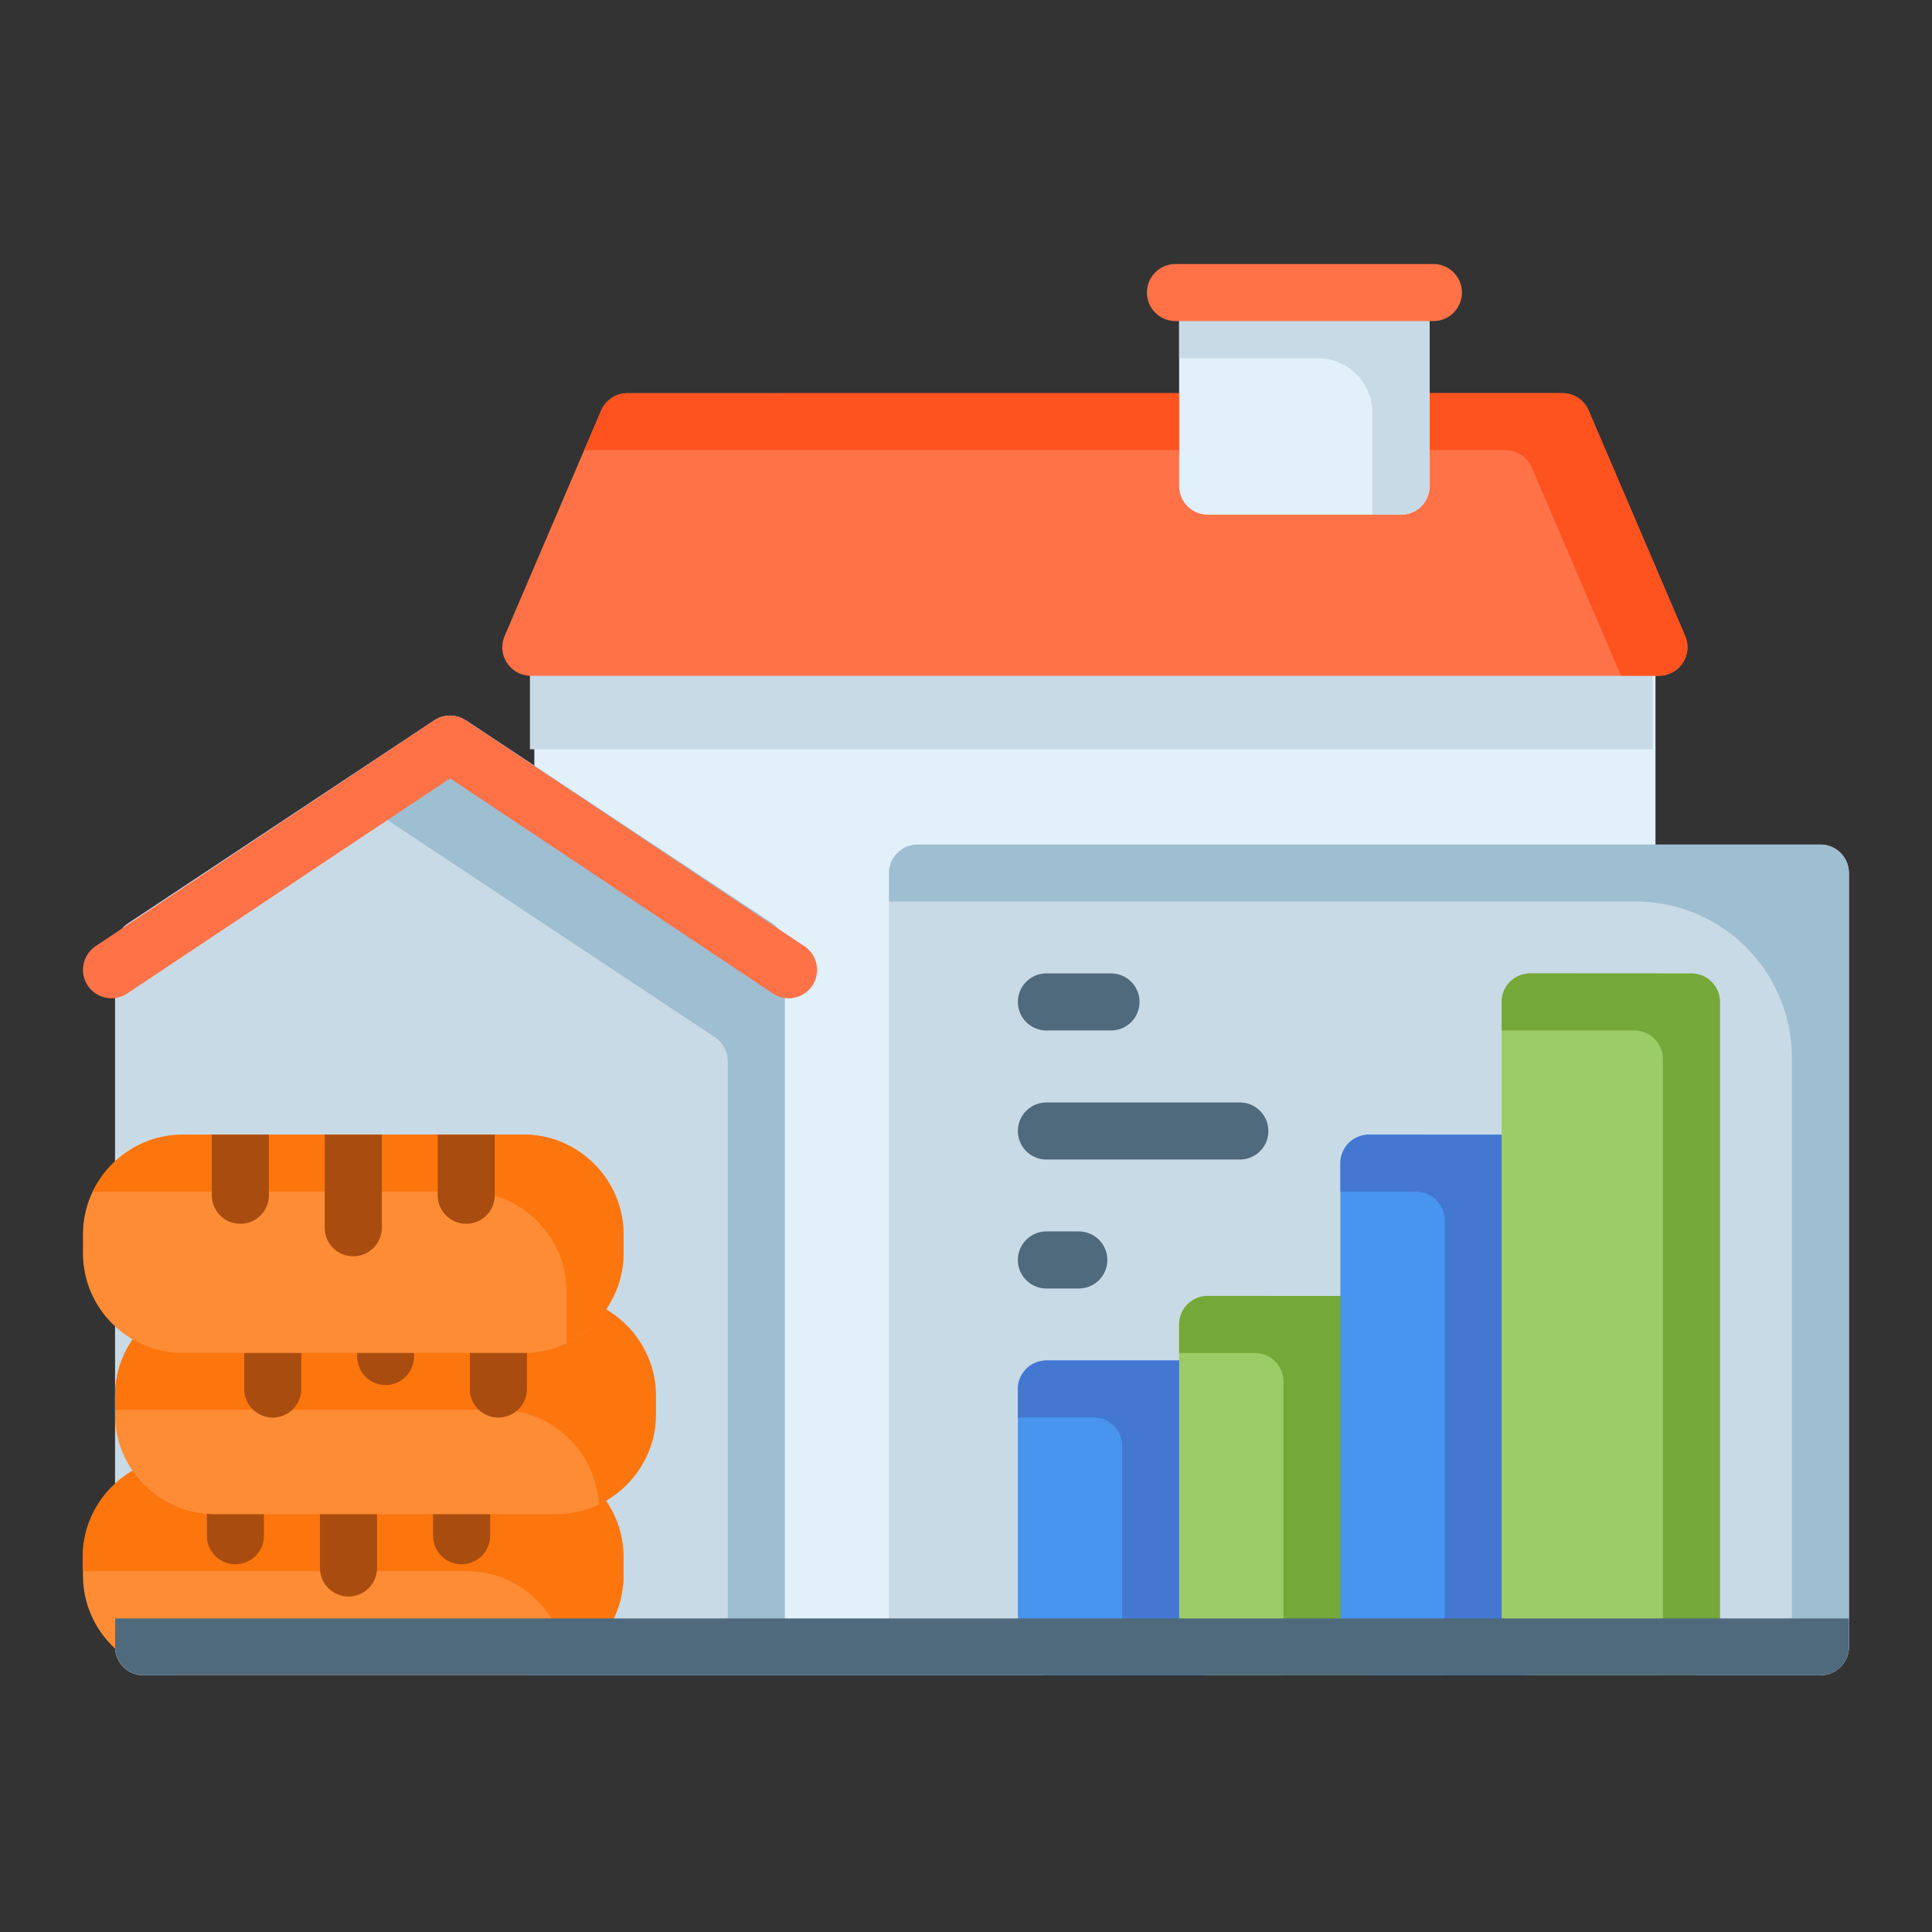 <?xml version="1.0" encoding="UTF-8" standalone="no"?>
<!-- Created with Inkscape (http://www.inkscape.org/) -->

<svg
   width="64pt"
   height="64pt"
   viewBox="0 0 22.578 22.578"
   version="1.1"
   id="svg831"
   inkscape:version="1.1.2 (0a00cf5339, 2022-02-04)"
   sodipodi:docname="26 - Real Estate Profit.svg"
   inkscape:export-filename="/media/taufikramadhan/Data/Tr Design Studio/Project Design/TR Creative Design/Icon Design/Project Hiring/Icon Icons/024 - Real Estate And Building/5 - Send/3 - Flat/26 - Real Estate Profit.png"
   inkscape:export-xdpi="576"
   inkscape:export-ydpi="576"
   xmlns:inkscape="http://www.inkscape.org/namespaces/inkscape"
   xmlns:sodipodi="http://sodipodi.sourceforge.net/DTD/sodipodi-0.dtd"
   xmlns="http://www.w3.org/2000/svg"
   xmlns:svg="http://www.w3.org/2000/svg"
   xmlns:rdf="http://www.w3.org/1999/02/22-rdf-syntax-ns#"
   xmlns:cc="http://creativecommons.org/ns#"
   xmlns:dc="http://purl.org/dc/elements/1.1/">
  <rect x="0" y="0" width="22.578" height="22.578" fill="#333333" stroke="none"/>
  <defs
     id="defs825">
    <pattern
       id="EMFhbasepattern"
       patternUnits="userSpaceOnUse"
       width="6"
       height="6"
       x="0"
       y="0" />
    <pattern
       id="EMFhbasepattern-9"
       patternUnits="userSpaceOnUse"
       width="6"
       height="6"
       x="0"
       y="0" />
    <pattern
       id="EMFhbasepattern-0"
       patternUnits="userSpaceOnUse"
       width="6"
       height="6"
       x="0"
       y="0" />
    <pattern
       id="EMFhbasepattern-7"
       patternUnits="userSpaceOnUse"
       width="6"
       height="6"
       x="0"
       y="0" />
    <pattern
       id="EMFhbasepattern-2"
       patternUnits="userSpaceOnUse"
       width="6"
       height="6"
       x="0"
       y="0" />
    <pattern
       id="EMFhbasepattern-98"
       patternUnits="userSpaceOnUse"
       width="6"
       height="6"
       x="0"
       y="0" />
    <pattern
       id="EMFhbasepattern-6"
       patternUnits="userSpaceOnUse"
       width="6"
       height="6"
       x="0"
       y="0" />
    <pattern
       id="EMFhbasepattern-01"
       patternUnits="userSpaceOnUse"
       width="6"
       height="6"
       x="0"
       y="0" />
    <pattern
       id="EMFhbasepattern-07"
       patternUnits="userSpaceOnUse"
       width="6"
       height="6"
       x="0"
       y="0" />
    <pattern
       id="EMFhbasepattern-8"
       patternUnits="userSpaceOnUse"
       width="6"
       height="6"
       x="0"
       y="0" />
    <pattern
       id="EMFhbasepattern-4"
       patternUnits="userSpaceOnUse"
       width="6"
       height="6"
       x="0"
       y="0" />
    <pattern
       id="EMFhbasepattern-40"
       patternUnits="userSpaceOnUse"
       width="6"
       height="6"
       x="0"
       y="0" />
    <pattern
       id="EMFhbasepattern-08"
       patternUnits="userSpaceOnUse"
       width="6"
       height="6"
       x="0"
       y="0" />
    <pattern
       id="EMFhbasepattern-04"
       patternUnits="userSpaceOnUse"
       width="6"
       height="6"
       x="0"
       y="0" />
    <pattern
       id="EMFhbasepattern-014"
       patternUnits="userSpaceOnUse"
       width="6"
       height="6"
       x="0"
       y="0" />
    <pattern
       id="EMFhbasepattern-27"
       patternUnits="userSpaceOnUse"
       width="6"
       height="6"
       x="0"
       y="0" />
    <pattern
       id="EMFhbasepattern-09"
       patternUnits="userSpaceOnUse"
       width="6"
       height="6"
       x="0"
       y="0" />
    <pattern
       id="EMFhbasepattern-5"
       patternUnits="userSpaceOnUse"
       width="6"
       height="6"
       x="0"
       y="0" />
    <pattern
       id="EMFhbasepattern-018"
       patternUnits="userSpaceOnUse"
       width="6"
       height="6"
       x="0"
       y="0" />
  </defs>
  <sodipodi:namedview
     id="base"
     pagecolor="#ffffff"
     bordercolor="#666666"
     borderopacity="1.0"
     inkscape:pageopacity="0.0"
     inkscape:pageshadow="2"
     inkscape:zoom="3.0256409"
     inkscape:cx="42.635595"
     inkscape:cy="42.80085"
     inkscape:document-units="pt"
     inkscape:current-layer="layer1"
     showgrid="false"
     units="pt"
     inkscape:window-width="996"
     inkscape:window-height="713"
     inkscape:window-x="362"
     inkscape:window-y="26"
     inkscape:window-maximized="0"
     inkscape:pagecheckerboard="true"
     inkscape:showpageshadow="false"
     inkscape:object-paths="true"
     inkscape:snap-intersection-paths="true"
     inkscape:snap-smooth-nodes="true"
     inkscape:snap-midpoints="true"
     showguides="true"
     inkscape:snap-bbox="true"
     inkscape:bbox-nodes="true"
     inkscape:snap-nodes="false"
     inkscape:snap-global="true"
     inkscape:snap-others="false">
    <inkscape:grid
       type="xygrid"
       id="grid1378" />
    <sodipodi:guide
       position="0.97,21.608"
       orientation="78,0"
       id="guide1380"
       inkscape:locked="false" />
    <sodipodi:guide
       position="0.97,0.97"
       orientation="0,78"
       id="guide1382"
       inkscape:locked="false" />
    <sodipodi:guide
       position="21.608,0.97"
       orientation="-78,0"
       id="guide1384"
       inkscape:locked="false" />
    <sodipodi:guide
       position="21.608,21.608"
       orientation="0,-78"
       id="guide1386"
       inkscape:locked="false" />
  </sodipodi:namedview>
  <g
     inkscape:label="Icon"
     inkscape:groupmode="layer"
     id="layer1"
     transform="translate(0,-274.422)">
    <g
       id="g91018"
       style="display:inline;stroke-width:0.795"
       transform="matrix(1.258,0,0,1.258,39.009,-192.338)">
      <path
         style="color:#000000;fill:#e2f0fa;stroke-width:0.795;stroke-linecap:round;stroke-linejoin:round;stroke-miterlimit:1.5;-inkscape-stroke:none"
         d="m -25.781,376.781 a 0.265,0.265 0 0 0 -0.264,0.266 v 9.285 a 0.265,0.265 0 0 0 0.264,0.264 h 9.885 a 0.265,0.265 0 0 0 0.266,-0.264 v -9.285 a 0.265,0.265 0 0 0 -0.266,-0.266 z"
         id="path24366" />
      <path
         id="path30945"
         style="color:#000000;fill:#c8dae5;fill-opacity:1;stroke-width:3.005;stroke-linecap:round;stroke-linejoin:round;stroke-miterlimit:1.5;-inkscape-stroke:none"
         d="m -97.441,365.535 a 1,1 0 0 0 -0.996,1.004 v 2.996 h 39.359 v -2.996 a 1,1 0 0 0 -1.004,-1.004 z"
         transform="matrix(0.265,0,0,0.265,0,280.067)" />
      <path
         style="color:#000000;fill:#ff7247;stroke-width:0.795;stroke-linecap:round;stroke-linejoin:round;stroke-miterlimit:1.5;-inkscape-stroke:none"
         d="m -25.182,374.686 a 0.265,0.265 0 0 0 -0.242,0.16 l -0.898,2.098 a 0.265,0.265 0 0 0 0.242,0.367 h 10.484 a 0.265,0.265 0 0 0 0.242,-0.367 l -0.898,-2.098 a 0.265,0.265 0 0 0 -0.242,-0.16 z"
         id="path24372" />
      <path
         style="color:#000000;fill:#c8dae5;stroke-width:0.795;stroke-linecap:round;stroke-linejoin:round;stroke-miterlimit:1.5;-inkscape-stroke:none"
         d="M -22.486,378.879 A 0.265,0.265 0 0 0 -22.75,379.143 v 7.189 a 0.265,0.265 0 0 0 0.264,0.264 h 8.387 a 0.265,0.265 0 0 0 0.266,-0.264 v -7.189 a 0.265,0.265 0 0 0 -0.266,-0.264 z"
         id="path24378" />
      <path
         style="color:#000000;fill:#4895ef;stroke-width:0.795;stroke-linecap:round;stroke-linejoin:round;stroke-miterlimit:1.5;-inkscape-stroke:none"
         d="m -21.287,383.672 a 0.265,0.265 0 0 0 -0.266,0.264 v 2.396 a 0.265,0.265 0 0 0 0.266,0.264 h 1.498 a 0.265,0.265 0 0 0 0.264,-0.264 v -2.396 a 0.265,0.265 0 0 0 -0.264,-0.264 z"
         id="path24384" />
      <path
         id="path80358"
         style="color:#000000;fill:#4377d1;fill-opacity:1;stroke-width:0.795;stroke-linecap:round;stroke-linejoin:round;stroke-miterlimit:1.5;-inkscape-stroke:none"
         d="m -21.287,383.672 a 0.265,0.265 0 0 0 -0.266,0.264 v 0.265 h 0.705 a 0.265,0.265 0 0 1 0.264,0.264 v 2.131 h 0.795 a 0.265,0.265 0 0 0 0.264,-0.264 v -2.396 a 0.265,0.265 0 0 0 -0.264,-0.264 z" />
      <path
         style="color:#000000;fill:#9ccc65;stroke-width:0.795;stroke-linecap:round;stroke-linejoin:round;stroke-miterlimit:1.5;-inkscape-stroke:none"
         d="m -19.789,383.072 a 0.265,0.265 0 0 0 -0.266,0.264 v 2.996 a 0.265,0.265 0 0 0 0.266,0.264 h 1.496 a 0.265,0.265 0 0 0 0.266,-0.264 v -2.996 a 0.265,0.265 0 0 0 -0.266,-0.264 z"
         id="path24390" />
      <path
         id="path77465"
         style="color:#000000;fill:#74a838;fill-opacity:1;stroke-width:0.795;stroke-linecap:round;stroke-linejoin:round;stroke-miterlimit:1.5;-inkscape-stroke:none"
         d="m -19.789,383.072 a 0.265,0.265 0 0 0 -0.266,0.264 v 0.266 h 0.703 a 0.265,0.265 0 0 1 0.266,0.264 v 2.731 h 0.793 a 0.265,0.265 0 0 0 0.266,-0.264 v -2.996 a 0.265,0.265 0 0 0 -0.266,-0.264 z" />
      <path
         style="color:#000000;fill:#4895ef;stroke-width:0.795;stroke-linecap:round;stroke-linejoin:round;stroke-miterlimit:1.5;-inkscape-stroke:none"
         d="m -18.293,381.574 a 0.265,0.265 0 0 0 -0.264,0.266 v 4.492 a 0.265,0.265 0 0 0 0.264,0.264 h 1.498 a 0.265,0.265 0 0 0 0.266,-0.264 v -4.492 a 0.265,0.265 0 0 0 -0.266,-0.266 z"
         id="path24396" />
      <path
         id="path72895"
         style="color:#000000;fill:#4377d1;fill-opacity:1;stroke-width:0.795;stroke-linecap:round;stroke-linejoin:round;stroke-miterlimit:1.5;-inkscape-stroke:none"
         d="m -18.293,381.574 a 0.265,0.265 0 0 0 -0.264,0.266 v 0.264 h 0.703 a 0.265,0.265 0 0 1 0.266,0.266 v 4.227 h 0.793 a 0.265,0.265 0 0 0 0.266,-0.264 v -4.492 a 0.265,0.265 0 0 0 -0.266,-0.266 z" />
      <path
         style="color:#000000;fill:#9ccc65;stroke-width:0.795;stroke-linecap:round;stroke-linejoin:round;stroke-miterlimit:1.5;-inkscape-stroke:none"
         d="m -16.795,380.076 a 0.265,0.265 0 0 0 -0.264,0.266 v 5.99 a 0.265,0.265 0 0 0 0.264,0.264 h 1.498 a 0.265,0.265 0 0 0 0.266,-0.264 v -5.99 a 0.265,0.265 0 0 0 -0.266,-0.266 z"
         id="path24402" />
      <path
         style="color:#000000;fill:#4f697d;stroke-width:0.795;stroke-linecap:round;stroke-linejoin:round;stroke-miterlimit:1.5;-inkscape-stroke:none"
         d="m -21.287,380.076 a 0.265,0.265 0 0 0 -0.266,0.266 0.265,0.265 0 0 0 0.266,0.264 h 0.6 a 0.265,0.265 0 0 0 0.264,-0.264 0.265,0.265 0 0 0 -0.264,-0.266 z"
         id="path107459" />
      <path
         style="color:#000000;fill:#4f697d;stroke-width:0.795;stroke-linecap:round;stroke-linejoin:round;stroke-miterlimit:1.5;-inkscape-stroke:none"
         d="m -21.287,381.275 a 0.265,0.265 0 0 0 -0.266,0.264 0.265,0.265 0 0 0 0.266,0.266 h 1.797 a 0.265,0.265 0 0 0 0.264,-0.266 0.265,0.265 0 0 0 -0.264,-0.264 z"
         id="path107559" />
      <path
         style="color:#000000;fill:#4f697d;stroke-width:0.795;stroke-linecap:round;stroke-linejoin:round;stroke-miterlimit:1.5;-inkscape-stroke:none"
         d="m -21.287,382.473 a 0.265,0.265 0 0 0 -0.266,0.266 0.265,0.265 0 0 0 0.266,0.264 h 0.299 a 0.265,0.265 0 0 0 0.266,-0.264 0.265,0.265 0 0 0 -0.266,-0.266 z"
         id="path107712" />
      <path
         style="color:#000000;fill:#c8dae5;stroke-width:0.795;stroke-linecap:round;stroke-linejoin:round;stroke-miterlimit:1.5;-inkscape-stroke:none"
         d="m -26.975,377.725 -2.846,1.887 a 0.265,0.265 0 0 0 -0.119,0.221 v 6.5 a 0.265,0.265 0 0 0 0.266,0.264 h 5.691 a 0.265,0.265 0 0 0 0.264,-0.264 v -6.5 a 0.265,0.265 0 0 0 -0.117,-0.221 l -2.846,-1.887 a 0.265,0.265 0 0 0 -0.293,0 z"
         id="path24420" />
      <path
         style="fill:#9ebed1;fill-opacity:1;stroke-width:0.421;stroke-linecap:round;stroke-linejoin:round;stroke-miterlimit:10;stop-color:#000000"
         d="m -27.604,378.522 3.239,2.148 c 0.073,0.049 0.117,0.132 0.117,0.221 v 5.705 h 0.266 c 0.145,-5.3e-4 0.263,-0.118 0.264,-0.264 v -6.5 c 2.65e-4,-0.088 -0.043,-0.171 -0.117,-0.221 l -2.846,-1.887 z"
         id="path41968"
         sodipodi:nodetypes="cccccccccc" />
      <path
         style="color:#000000;fill:#ff7247;stroke-width:0.795;stroke-linecap:round;stroke-linejoin:round;stroke-miterlimit:1.5;-inkscape-stroke:none"
         d="m -26.975,377.725 -3.146,2.098 a 0.265,0.265 0 0 0 -0.072,0.367 0.265,0.265 0 0 0 0.367,0.072 l 2.998,-1.998 2.998,1.998 a 0.265,0.265 0 0 0 0.367,-0.072 0.265,0.265 0 0 0 -0.074,-0.367 l -3.145,-2.098 a 0.265,0.265 0 0 0 -0.293,0 z"
         id="path92969" />
      <g
         id="g56572"
         style="stroke-width:0.795">
        <path
           style="color:#000000;fill:#fd8c35;stroke-width:0.795;stroke-linecap:round;stroke-linejoin:round;stroke-miterlimit:1.5;-inkscape-stroke:none"
           d="m -29.312,384.57 c -0.508,0 -0.926,0.417 -0.926,0.926 v 0.174 c 0,0.508 0.417,0.926 0.926,0.926 h 3.17 c 0.508,0 0.926,-0.417 0.926,-0.926 v -0.174 c 0,-0.508 -0.417,-0.926 -0.926,-0.926 z"
           id="path24220" />
        <path
           id="path53049-3"
           style="color:#000000;display:inline;fill:#fd750d;fill-opacity:1;stroke-width:0.795;stroke-linecap:round;stroke-linejoin:round;stroke-miterlimit:1.5;-inkscape-stroke:none"
           d="m -29.315,384.57 c -0.508,0 -0.926,0.418 -0.926,0.926 v 0.132 h 3.568 c 0.493,0 0.9,0.392 0.924,0.88 0.313,-0.149 0.531,-0.469 0.531,-0.836 v -0.176 c 0,-0.508 -0.418,-0.926 -0.926,-0.926 z" />
        <path
           id="path89664"
           style="color:#000000;fill:#a94c0f;stroke-width:3.005;stroke-linecap:round;stroke-linejoin:round;stroke-miterlimit:1.5;-inkscape-stroke:none"
           d="m -109.762,394.975 v 2.133 a 1,1 0 0 0 1.004,0.996 1,1 0 0 0 0.996,-0.996 v -2.133 z m 3.965,0 v 3.262 a 1,1 0 0 0 1.004,0.998 1,1 0 0 0 0.996,-0.998 v -3.262 z m 3.963,0 v 2.133 a 1,1 0 0 0 0.998,0.996 1,1 0 0 0 1.004,-0.996 v -2.133 z"
           transform="matrix(0.265,0,0,0.265,0,280.067)" />
      </g>
      <g
         id="g56567"
         style="stroke-width:0.795">
        <path
           style="color:#000000;fill:#fd8c35;stroke-width:0.795;stroke-linecap:round;stroke-linejoin:round;stroke-miterlimit:1.5;-inkscape-stroke:none"
           d="m -29.014,383.072 c -0.508,0 -0.926,0.417 -0.926,0.926 v 0.176 c 0,0.508 0.417,0.926 0.926,0.926 h 3.172 c 0.508,0 0.926,-0.417 0.926,-0.926 v -0.176 c 0,-0.508 -0.417,-0.926 -0.926,-0.926 z"
           id="path24226" />
        <path
           id="path53049"
           style="color:#000000;fill:#fd750d;fill-opacity:1;stroke-width:0.795;stroke-linecap:round;stroke-linejoin:round;stroke-miterlimit:1.5;-inkscape-stroke:none"
           d="m -29.014,383.072 c -0.508,0 -0.926,0.418 -0.926,0.926 v 0.132 H -26.371 c 0.493,0 0.9,0.392 0.924,0.88 0.313,-0.149 0.531,-0.469 0.531,-0.836 v -0.176 c 0,-0.508 -0.418,-0.926 -0.926,-0.926 z" />
        <path
           id="path90347"
           style="color:#000000;fill:#a94c0f;stroke-width:0.795;stroke-linecap:round;stroke-linejoin:round;stroke-miterlimit:1.5;-inkscape-stroke:none"
           d="m -28.74,383.072 v 0.864 a 0.265,0.265 0 0 0 0.264,0.266 0.265,0.265 0 0 0 0.266,-0.266 v -0.864 z m 1.049,0 v 0.564 a 0.265,0.265 0 0 0 0.264,0.264 0.265,0.265 0 0 0 0.264,-0.264 v -0.564 z m 1.047,0 v 0.864 a 0.265,0.265 0 0 0 0.266,0.266 0.265,0.265 0 0 0 0.264,-0.266 v -0.864 z" />
      </g>
      <path
         id="path57784"
         style="color:#000000;fill:#9ebed1;fill-opacity:1;stroke-width:0.795;stroke-linecap:round;stroke-linejoin:round;stroke-miterlimit:1.5;-inkscape-stroke:none"
         d="m -14.363,380.859 v 5.737 h 0.264 c 0.146,5.6e-4 0.265,-0.117 0.266,-0.264 v -7.189 c -2.98e-4,-0.146 -0.119,-0.265 -0.266,-0.264 h -8.387 c -0.146,5.8e-4 -0.263,0.119 -0.264,0.264 v 0.265 h 6.936 a 1.451,1.451 45 0 1 1.451,1.451 z"
         sodipodi:nodetypes="cccccccccc" />
      <path
         id="path63025"
         style="color:#000000;fill:#74a838;fill-opacity:1;stroke-width:0.795;stroke-linecap:round;stroke-linejoin:round;stroke-miterlimit:1.5;-inkscape-stroke:none"
         d="m -16.795,380.076 a 0.265,0.265 0 0 0 -0.264,0.266 v 0.264 h 1.232 a 0.265,0.265 0 0 1 0.266,0.266 v 5.725 h 0.264 a 0.265,0.265 0 0 0 0.266,-0.264 v -5.99 a 0.265,0.265 0 0 0 -0.266,-0.266 z" />
      <path
         style="color:#000000;fill:#4f697d;stroke-width:0.795;stroke-linecap:round;stroke-linejoin:round;stroke-miterlimit:10;-inkscape-stroke:none"
         d="m -29.939,386.332 c 5.04e-4,0.146 0.119,0.264 0.266,0.264 h 15.574 c 0.146,5.8e-4 0.265,-0.117 0.266,-0.264 v -0.264 h -16.105 z"
         id="path24466"
         sodipodi:nodetypes="ccccccc" />
      <path
         id="path3634"
         style="color:#000000;fill:#ff531f;fill-opacity:1;stroke-width:0.795;stroke-linecap:round;stroke-linejoin:round;stroke-miterlimit:1.5;-inkscape-stroke:none"
         d="m -25.181,374.686 a 0.265,0.265 0 0 0 -0.242,0.16 l -0.158,0.369 h 8.559 a 0.265,0.265 0 0 1 0.242,0.16 l 0.829,1.935 h 0.356 a 0.265,0.265 0 0 0 0.242,-0.367 l -0.898,-2.098 a 0.265,0.265 0 0 0 -0.242,-0.16 z" />
      <path
         style="color:#000000;fill:#e2f0fa;stroke-width:0.795;stroke-linecap:round;stroke-linejoin:round;stroke-miterlimit:1.5;-inkscape-stroke:none"
         d="m -20.055,373.752 v 1.797 c -5.62e-4,0.147 0.119,0.266 0.266,0.266 h 1.797 c 0.146,-5.2e-4 0.264,-0.119 0.264,-0.266 v -1.797 z"
         id="path24472"
         sodipodi:nodetypes="ccccccc" />
      <path
         id="path23683"
         style="color:#000000;fill:#c8dae5;fill-opacity:1;stroke-width:0.795;stroke-linecap:round;stroke-linejoin:round;stroke-miterlimit:1.5;-inkscape-stroke:none"
         d="m -20.055,373.752 v 0.609 h 1.286 a 0.51,0.51 45 0 1 0.51,0.51 v 0.943 h 0.266 c 0.146,-5.3e-4 0.264,-0.119 0.264,-0.266 v -1.797 z"
         sodipodi:nodetypes="cccccccc" />
      <path
         style="color:#000000;fill:#ff7247;stroke-width:0.795;stroke-linecap:round;stroke-linejoin:round;stroke-miterlimit:1.5;-inkscape-stroke:none"
         d="m -20.09,373.486 a 0.265,0.265 0 0 0 -0.264,0.266 0.265,0.265 0 0 0 0.264,0.264 h 2.396 a 0.265,0.265 0 0 0 0.266,-0.264 0.265,0.265 0 0 0 -0.266,-0.266 z"
         id="path100611" />
      <g
         id="g49130"
         style="stroke-width:0.795">
        <g
           id="g49124"
           style="stroke-width:0.795">
          <path
             style="color:#000000;fill:#fd8c35;stroke-width:0.795;stroke-linecap:round;stroke-linejoin:round;stroke-miterlimit:1.5;-inkscape-stroke:none"
             d="m -29.312,381.574 c -0.508,0 -0.926,0.417 -0.926,0.926 v 0.176 c 0,0.508 0.417,0.926 0.926,0.926 h 3.17 c 0.508,0 0.926,-0.417 0.926,-0.926 V 382.5 c 0,-0.508 -0.417,-0.926 -0.926,-0.926 z"
             id="path24232" />
          <path
             id="path44712"
             style="color:#000000;fill:#fd750d;fill-opacity:1;stroke-width:0.795;stroke-linecap:round;stroke-linejoin:round;stroke-miterlimit:1.5;-inkscape-stroke:none"
             d="m -29.312,381.574 c -0.367,0 -0.686,0.217 -0.836,0.529 h 3.476 c 0.508,0 0.926,0.418 0.926,0.926 v 0.482 c 0.312,-0.15 0.529,-0.469 0.529,-0.836 v -0.176 c 0,-0.508 -0.418,-0.926 -0.926,-0.926 z" />
        </g>
        <path
           id="path90369"
           style="color:#000000;fill:#a94c0f;stroke-width:0.795;stroke-linecap:round;stroke-linejoin:round;stroke-miterlimit:1.5;-inkscape-stroke:none"
           d="m -29.041,381.574 v 0.564 a 0.265,0.265 0 0 0 0.266,0.264 0.265,0.265 0 0 0 0.264,-0.264 v -0.564 z m 1.049,0 v 0.864 a 0.265,0.265 0 0 0 0.266,0.266 0.265,0.265 0 0 0 0.264,-0.266 v -0.864 z m 1.049,0 v 0.564 a 0.265,0.265 0 0 0 0.264,0.264 0.265,0.265 0 0 0 0.266,-0.264 v -0.564 z" />
      </g>
    </g>
  </g>
</svg>
